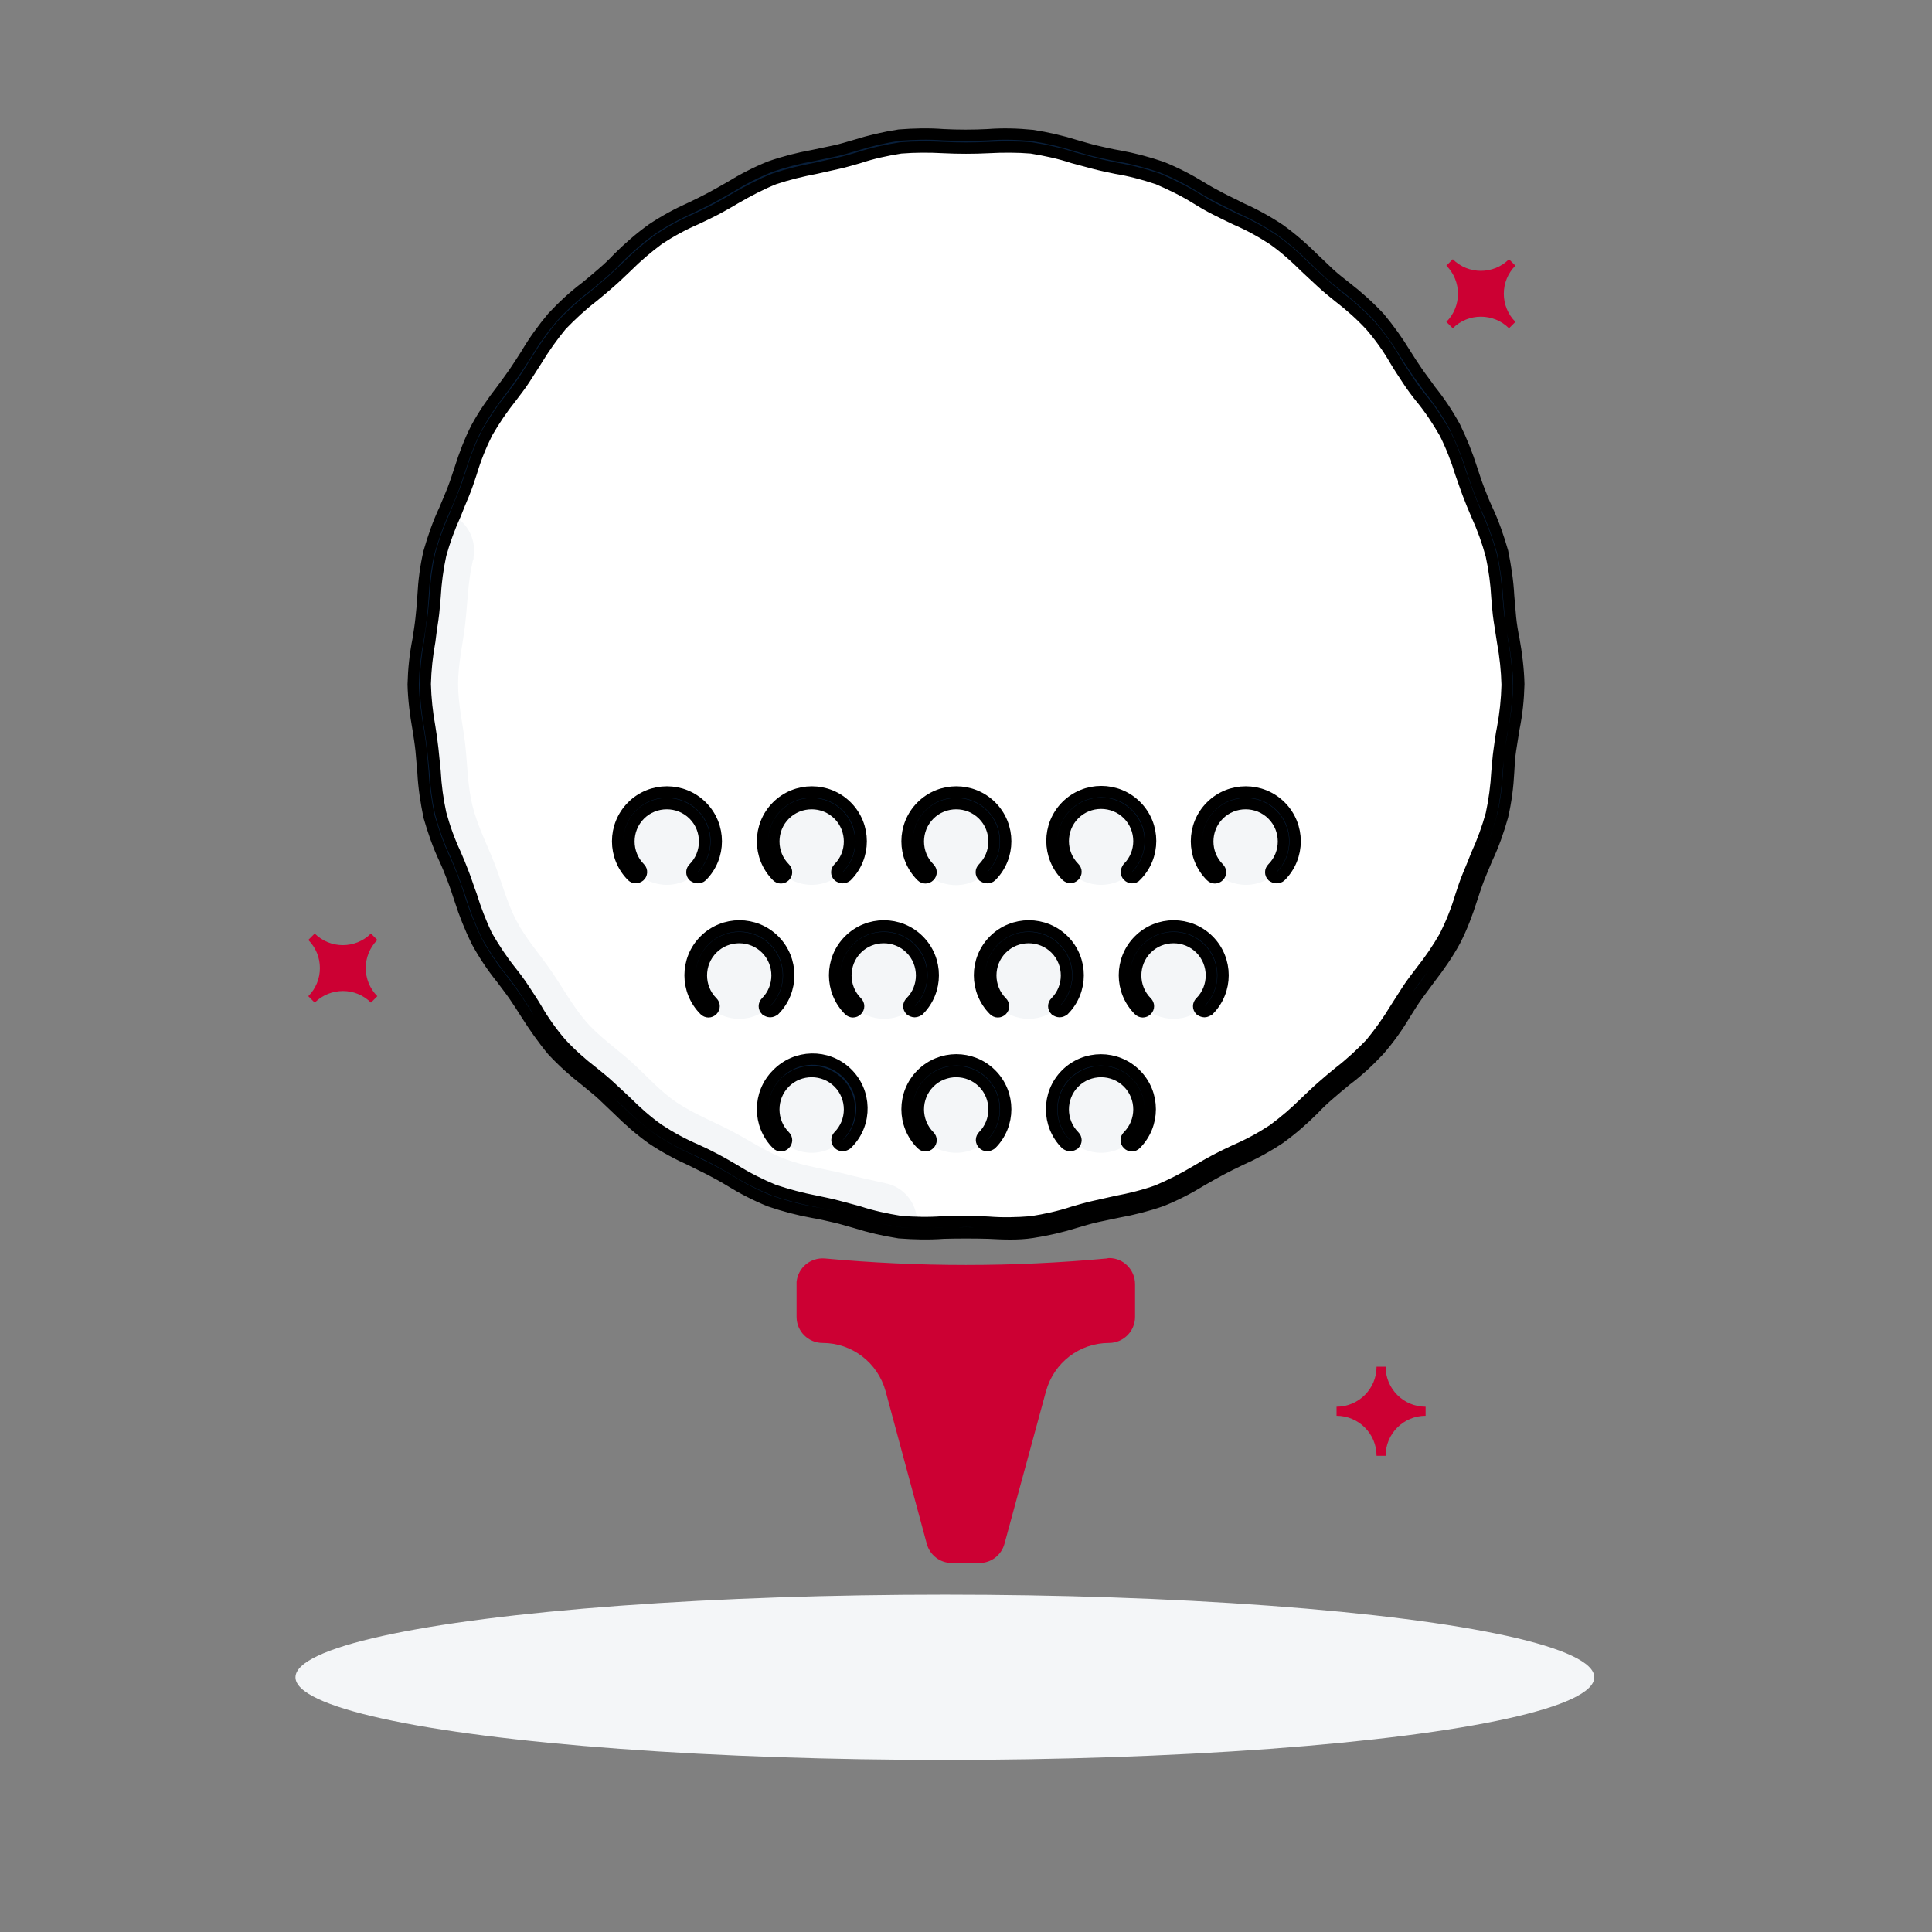 <?xml version="1.0" encoding="utf-8"?>
<!-- Generator: Adobe Illustrator 26.5.0, SVG Export Plug-In . SVG Version: 6.00 Build 0)  -->
<svg version="1.0" id="Layer_1" xmlns="http://www.w3.org/2000/svg" xmlns:xlink="http://www.w3.org/1999/xlink" x="0px" y="0px"
	 viewBox="0 0 512 512" style="enable-background:new 0 0 512 512;" xml:space="preserve">
<rect x="0" y="0" width="512" height="512" fill="#808080" stroke="none"/>
<style type="text/css">
	.st0{fill:#F4F6F8;}
	.st1{fill:#FFFFFF;}
	.st2{fill:#081F3B;stroke:#000000;stroke-width:3;stroke-miterlimit:10;}
	.st3{fill:#CC0033;}
</style>
<ellipse class="st0" cx="250.4" cy="444.5" rx="172.1" ry="21.9"/>
<circle class="st1" cx="256" cy="181.4" r="144.3"/>
<path class="st0" d="M224,311.1c-5.3-1.3-10.7-2-15.8-3.9s-9.6-5-14.4-7.5s-9.9-4.5-14.4-7.5s-8.1-7.2-12.1-10.8s-8.6-6.7-12.1-10.8
	s-6.1-8.9-9.2-13.4s-6.7-8.5-9.2-13.3s-3.8-10.1-5.8-15.2s-4.5-9.9-5.8-15.2s-1.3-10.7-1.9-16.1s-1.9-10.6-1.9-16.1
	s1.3-10.8,1.9-16.1s0.7-10.9,1.9-16.1c0-0.2,0.1-0.5,0.2-0.7s0.1-0.6,0.1-0.9c0.8-4.9-2-9.7-6.7-11.5l0,0
	c-25,75.7,16.2,157.4,91.9,182.4c10.5,3.5,21.4,5.7,32.4,6.7l-0.1-1.9c-0.3-4.7-3.6-8.6-8.2-9.6C231.1,312.8,226.6,311.8,224,311.1z
	"/>
<path class="st2" d="M267.8,327c-2,0-4-0.1-5.9-0.2c-3.9-0.1-7.9-0.1-11.8,0c-3.9,0.3-7.8,0.2-11.8-0.1c-3.9-0.6-7.8-1.5-11.6-2.7
	c-1.8-0.5-3.7-1.1-5.5-1.5s-3.8-0.9-5.7-1.2c-3.9-0.7-7.7-1.7-11.5-3c-3.7-1.5-7.2-3.3-10.6-5.4c-1.6-1-3.3-1.9-5-2.8
	s-3.5-1.7-5.2-2.6c-3.6-1.6-7.1-3.5-10.4-5.7c-3.2-2.3-6.2-4.9-9-7.7c-1.4-1.3-2.8-2.7-4.2-4s-3-2.5-4.4-3.7c-3.1-2.4-6.1-5.1-8.8-8
	c-2.5-3-4.8-6.3-6.9-9.6c-1-1.6-2.1-3.3-3.2-4.9s-2.3-3.1-3.4-4.6c-2.5-3.1-4.7-6.4-6.6-9.9c-1.7-3.5-3.2-7.2-4.4-11
	c-0.6-1.8-1.2-3.7-1.9-5.5s-1.4-3.6-2.2-5.3c-1.7-3.6-3-7.4-4.1-11.2c-0.8-3.9-1.4-7.8-1.6-11.7c-0.2-1.9-0.3-3.9-0.5-5.8
	s-0.5-3.8-0.8-5.7c-0.7-3.9-1.2-7.9-1.3-11.8c0.1-4,0.5-7.9,1.3-11.9c0.3-1.9,0.6-3.8,0.8-5.7s0.4-3.9,0.5-5.8
	c0.2-3.9,0.7-7.9,1.6-11.7c1.1-3.8,2.4-7.6,4.1-11.2c0.7-1.7,1.5-3.5,2.2-5.3s1.3-3.7,1.9-5.5c1.2-3.8,2.6-7.5,4.4-11
	c1.9-3.5,4.2-6.8,6.6-9.9c1.1-1.5,2.3-3.1,3.4-4.7s2.1-3.2,3.2-4.9c2-3.4,4.3-6.6,6.9-9.7c2.7-2.9,5.6-5.6,8.8-8
	c1.5-1.2,3-2.5,4.4-3.7s2.9-2.6,4.2-4c2.8-2.8,5.8-5.4,9-7.7c3.3-2.2,6.8-4.1,10.4-5.7c1.7-0.8,3.5-1.7,5.2-2.6s3.4-1.9,5-2.8
	c3.4-2.1,6.9-3.9,10.6-5.4c3.7-1.3,7.6-2.3,11.5-3c1.9-0.4,3.8-0.8,5.7-1.2s3.7-1,5.5-1.5c3.8-1.2,7.7-2.1,11.6-2.7
	c3.9-0.3,7.8-0.4,11.7-0.1c3.9,0.2,7.9,0.2,11.8,0c3.9-0.3,7.8-0.2,11.8,0.2c3.9,0.6,7.8,1.5,11.6,2.7c1.8,0.5,3.7,1.1,5.5,1.5
	s3.8,0.9,5.7,1.2c3.9,0.7,7.7,1.7,11.5,3c3.7,1.5,7.2,3.3,10.6,5.4c1.6,1,3.3,1.9,5,2.8s3.5,1.7,5.2,2.6c3.6,1.6,7.1,3.5,10.4,5.7
	c3.2,2.3,6.2,4.9,9,7.7c1.4,1.3,2.8,2.7,4.2,4s3,2.5,4.5,3.7c3.1,2.4,6.1,5.1,8.8,8c2.5,3,4.8,6.2,6.8,9.5c1,1.6,2.1,3.3,3.2,4.9
	s2.3,3.1,3.4,4.7c2.5,3.1,4.7,6.4,6.6,9.9c1.7,3.5,3.2,7.2,4.4,11c0.6,1.8,1.2,3.7,1.9,5.5s1.4,3.6,2.2,5.3c1.7,3.6,3,7.4,4.1,11.2
	c0.8,3.9,1.4,7.8,1.6,11.7c0.2,1.9,0.3,3.9,0.5,5.8s0.5,3.8,0.9,5.7c0.7,3.9,1.2,7.9,1.3,11.9c-0.1,4-0.5,7.9-1.3,11.8
	c-0.3,1.9-0.6,3.8-0.9,5.7s-0.4,3.9-0.5,5.8c-0.2,3.9-0.7,7.8-1.6,11.7c-1.1,3.9-2.4,7.6-4.1,11.2c-0.7,1.7-1.5,3.5-2.2,5.3
	s-1.3,3.7-1.9,5.5c-1.2,3.8-2.6,7.5-4.4,11c-1.9,3.5-4.2,6.8-6.6,9.9c-1.1,1.5-2.3,3.1-3.4,4.6s-2.1,3.2-3.2,4.9
	c-2,3.4-4.3,6.6-6.9,9.6c-2.7,2.9-5.6,5.6-8.8,8c-1.5,1.2-3,2.5-4.4,3.7s-2.9,2.6-4.2,4c-2.8,2.8-5.8,5.4-9,7.7
	c-3.3,2.2-6.8,4.1-10.4,5.7c-1.7,0.8-3.5,1.7-5.2,2.6s-3.4,1.9-5,2.8c-3.4,2.1-6.9,3.9-10.6,5.4c-3.7,1.3-7.6,2.3-11.5,3
	c-1.9,0.4-3.8,0.8-5.7,1.2s-3.7,1-5.5,1.5c-3.8,1.2-7.7,2.1-11.6,2.7C271.7,326.9,269.7,327,267.8,327z M256,323.7c2,0,4,0.1,6,0.2
	c3.8,0.3,7.5,0.2,11.3-0.1c3.8-0.6,7.5-1.4,11.1-2.6c1.8-0.5,3.7-1.1,5.6-1.5s3.9-0.9,5.8-1.3c3.7-0.7,7.4-1.6,11-2.9
	c3.5-1.5,6.9-3.2,10.2-5.2c1.7-1,3.4-2,5.1-2.9s3.6-1.8,5.3-2.6c3.5-1.5,6.8-3.3,10-5.4c3.1-2.3,5.9-4.7,8.6-7.4
	c1.4-1.3,2.8-2.7,4.3-4s3-2.6,4.5-3.8c3-2.3,5.8-4.9,8.4-7.6c2.4-2.9,4.6-6,6.6-9.3c1-1.6,2.1-3.3,3.2-5s2.3-3.2,3.5-4.8
	c2.4-3,4.5-6.1,6.4-9.4c1.7-3.4,3.1-6.9,4.2-10.6c0.6-1.8,1.2-3.7,2-5.6s1.5-3.6,2.2-5.4c1.6-3.5,2.9-7.1,3.9-10.7
	c0.8-3.7,1.3-7.5,1.5-11.2c0.2-1.9,0.3-3.9,0.6-5.9s0.5-3.9,0.9-5.8c0.7-3.7,1.1-7.5,1.2-11.4c-0.1-3.8-0.5-7.6-1.2-11.4
	c-0.3-1.9-0.6-3.9-0.9-5.8s-0.4-4-0.6-5.9c-0.2-3.8-0.7-7.5-1.5-11.2c-1-3.7-2.3-7.3-3.9-10.8c-0.8-1.8-1.5-3.6-2.2-5.4
	s-1.3-3.7-2-5.6c-1.1-3.6-2.5-7.2-4.2-10.6c-1.9-3.3-4-6.5-6.4-9.4c-1.2-1.5-2.4-3.1-3.5-4.8s-2.2-3.3-3.2-5
	c-1.9-3.3-4.1-6.4-6.6-9.3c-2.6-2.8-5.4-5.3-8.4-7.6c-1.5-1.2-3.1-2.5-4.5-3.8s-2.9-2.7-4.3-4c-2.7-2.7-5.5-5.2-8.6-7.4
	c-3.2-2.1-6.5-3.9-10-5.4c-1.7-0.8-3.5-1.7-5.3-2.6s-3.5-1.9-5.1-2.9c-3.2-2-6.7-3.7-10.2-5.2c-3.6-1.2-7.3-2.2-11-2.8
	c-1.9-0.4-3.9-0.8-5.8-1.3s-3.8-1-5.6-1.5c-3.6-1.2-7.4-2-11.1-2.6c-3.7-0.3-7.5-0.3-11.3-0.1c-3.9,0.2-8.1,0.2-12,0
	c-3.8-0.2-7.5-0.2-11.3,0.1c-3.8,0.6-7.5,1.4-11.1,2.6c-1.8,0.5-3.7,1.1-5.6,1.5s-3.9,0.9-5.8,1.3c-3.7,0.7-7.4,1.6-11,2.8
	c-3.5,1.4-6.9,3.2-10.2,5.1c-1.7,1-3.4,2-5.1,2.9s-3.6,1.8-5.3,2.6c-3.5,1.5-6.8,3.3-10,5.4c-3.1,2.3-5.9,4.7-8.6,7.4
	c-1.4,1.3-2.8,2.7-4.3,4s-3,2.6-4.5,3.8c-3,2.3-5.8,4.9-8.4,7.6c-2.4,2.9-4.6,6-6.6,9.3c-1,1.6-2.1,3.3-3.2,5s-2.3,3.2-3.5,4.8
	c-2.4,3-4.5,6.1-6.4,9.4c-1.7,3.4-3.1,6.9-4.2,10.6c-0.6,1.8-1.2,3.7-2,5.6s-1.5,3.6-2.2,5.4c-1.6,3.5-2.9,7.1-3.9,10.7
	c-0.8,3.7-1.3,7.5-1.5,11.2c-0.2,1.9-0.3,3.9-0.6,5.9s-0.6,3.9-0.8,5.8c-0.7,3.8-1.1,7.6-1.2,11.4c0.1,3.8,0.5,7.6,1.2,11.4
	c0.3,1.9,0.6,3.9,0.8,5.8s0.4,4,0.6,5.9c0.2,3.8,0.7,7.5,1.5,11.2c1,3.7,2.3,7.3,3.9,10.7c0.8,1.8,1.5,3.6,2.2,5.4s1.3,3.8,2,5.6
	c1.1,3.6,2.5,7.2,4.1,10.6c1.9,3.3,4,6.5,6.4,9.5c1.2,1.5,2.4,3.1,3.5,4.8s2.2,3.3,3.2,5c1.9,3.3,4.1,6.4,6.6,9.3
	c2.6,2.8,5.4,5.3,8.4,7.6c1.5,1.2,3.1,2.5,4.5,3.8s2.9,2.7,4.3,4c2.7,2.7,5.5,5.2,8.6,7.4c3.2,2.1,6.5,3.9,10,5.4
	c1.8,0.8,3.6,1.7,5.3,2.6s3.4,1.9,5.1,2.9c3.2,2,6.6,3.7,10.2,5.2c3.6,1.2,7.3,2.2,11,2.9c1.9,0.4,3.9,0.8,5.8,1.3s3.8,1,5.6,1.5
	c3.6,1.2,7.4,2,11.1,2.6c3.7,0.3,7.5,0.4,11.3,0.1C252,323.8,254,323.7,256,323.7z"/>
<circle class="st0" cx="176.7" cy="222.9" r="11.6"/>
<path class="st2" d="M184.9,232.6c-0.4,0-0.8-0.2-1.1-0.4c-0.6-0.6-0.6-1.5,0-2.1c3.9-3.9,3.9-10.3,0-14.2s-10.3-3.9-14.2,0
	s-3.9,10.3,0,14.2c0,0,0,0,0,0c0.6,0.6,0.5,1.6-0.1,2.1c-0.6,0.5-1.5,0.5-2,0c-5.1-5.1-5.1-13.4,0-18.5c5.1-5.1,13.4-5.1,18.5,0
	s5.1,13.4,0,18.5c0,0,0,0,0,0C185.7,232.5,185.3,232.6,184.9,232.6z"/>
<circle class="st0" cx="215.1" cy="222.9" r="11.6"/>
<path class="st2" d="M223.3,232.6c-0.4,0-0.8-0.2-1.1-0.4c-0.6-0.6-0.6-1.5,0-2.1c3.9-3.9,3.9-10.3,0-14.2s-10.3-3.9-14.2,0
	s-3.9,10.3,0,14.2c0,0,0,0,0,0c0.6,0.6,0.6,1.5,0,2.1c-0.6,0.6-1.5,0.6-2.1,0c0,0,0,0,0,0c-5.1-5.1-5.1-13.4,0-18.5
	c5.1-5.1,13.4-5.1,18.5,0s5.1,13.4,0,18.5c0,0,0,0,0,0C224,232.5,223.7,232.6,223.3,232.6z"/>
<ellipse transform="matrix(0.16 -0.987 0.987 0.16 -7.219 437.415)" class="st0" cx="253.4" cy="222.9" rx="11.6" ry="11.6"/>
<path class="st2" d="M261.6,232.6c-0.4,0-0.8-0.2-1.1-0.4c-0.6-0.6-0.6-1.5,0-2.1c3.9-3.9,3.9-10.3,0-14.2c-3.9-3.9-10.3-3.9-14.2,0
	s-3.9,10.3,0,14.2c0,0,0,0,0,0c0.6,0.6,0.6,1.5,0,2.1c-0.6,0.6-1.5,0.6-2.1,0c0,0,0,0,0,0c-5.1-5.1-5.1-13.4,0-18.5
	c5.1-5.1,13.4-5.1,18.5,0s5.1,13.4,0,18.5c0,0,0,0,0,0C262.4,232.5,262,232.6,261.6,232.6z"/>
<circle class="st0" cx="291.8" cy="222.9" r="11.6"/>
<path class="st2" d="M300,232.6c-0.8,0-1.5-0.7-1.5-1.5c0-0.4,0.2-0.8,0.4-1.1c3.9-3.9,3.9-10.3,0-14.2c-3.9-3.9-10.3-3.9-14.2,0
	s-3.9,10.3,0,14.2c0,0,0,0,0,0c0.6,0.6,0.6,1.5,0,2.1c-0.6,0.6-1.5,0.6-2.1,0c0,0,0,0,0,0c-5.1-5.1-5.1-13.4,0-18.5
	c5.1-5.1,13.4-5.1,18.5,0s5.1,13.4,0,18.5c0,0,0,0,0,0C300.8,232.5,300.4,232.6,300,232.6z"/>
<circle class="st0" cx="330.2" cy="222.9" r="11.6"/>
<path class="st2" d="M338.3,232.6c-0.4,0-0.8-0.2-1.1-0.4c-0.6-0.6-0.6-1.5,0-2.1c0,0,0,0,0,0c3.9-3.9,3.9-10.3,0-14.2
	c-3.9-3.9-10.3-3.9-14.2,0s-3.9,10.3,0,14.2c0,0,0,0,0,0c0.6,0.6,0.6,1.5,0,2.1c-0.6,0.6-1.5,0.6-2.1,0c0,0,0,0,0,0
	c-5.1-5.1-5.1-13.4,0-18.5c5.1-5.1,13.4-5.1,18.5,0s5.1,13.4,0,18.5c0,0,0,0,0,0C339.1,232.5,338.7,232.6,338.3,232.6z"/>
<circle class="st0" cx="195.9" cy="258.4" r="11.6"/>
<path class="st2" d="M204.1,268.1c-0.4,0-0.8-0.2-1.1-0.4c-0.6-0.6-0.6-1.5,0-2.1c3.9-3.9,3.9-10.3,0-14.2s-10.3-3.9-14.2,0
	s-3.9,10.3,0,14.2c0,0,0,0,0,0c0.6,0.6,0.6,1.5,0,2.1c-0.6,0.6-1.5,0.6-2.1,0c0,0,0,0,0,0c-5.1-5.1-5.1-13.4,0-18.5
	c5.1-5.1,13.4-5.1,18.5,0c5.1,5.1,5.1,13.4,0,18.5C204.9,267.9,204.5,268.1,204.1,268.1z"/>
<circle class="st0" cx="234.3" cy="258.4" r="11.6"/>
<path class="st2" d="M242.4,268.1c-0.4,0-0.8-0.2-1.1-0.4c-0.6-0.6-0.6-1.5,0-2.1c3.9-3.9,3.9-10.3,0-14.2s-10.3-3.9-14.2,0
	s-3.9,10.3,0,14.2c0,0,0,0,0,0c0.6,0.6,0.6,1.5,0,2.1c-0.6,0.6-1.5,0.6-2.1,0c0,0,0,0,0,0c-5.1-5.1-5.1-13.4,0-18.5
	c5.1-5.1,13.4-5.1,18.5,0c5.1,5.1,5.1,13.4,0,18.5C243.2,267.9,242.8,268.1,242.4,268.1z"/>
<circle class="st0" cx="272.6" cy="258.4" r="11.6"/>
<path class="st2" d="M280.8,268.1c-0.4,0-0.8-0.2-1.1-0.4c-0.6-0.6-0.6-1.5,0-2.1c3.9-3.9,3.9-10.3,0-14.2c-3.9-3.9-10.3-3.9-14.2,0
	s-3.9,10.3,0,14.2c0,0,0,0,0,0c0.6,0.6,0.6,1.5,0,2.1c-0.6,0.6-1.5,0.6-2.1,0c0,0,0,0,0,0c-5.1-5.1-5.1-13.4,0-18.5
	c5.1-5.1,13.4-5.1,18.5,0c5.1,5.1,5.1,13.4,0,18.5C281.6,267.9,281.2,268.1,280.8,268.1z"/>
<circle class="st0" cx="311" cy="258.4" r="11.6"/>
<path class="st2" d="M319.2,268.1c-0.4,0-0.8-0.2-1.1-0.4c-0.6-0.6-0.6-1.5,0-2.1c3.9-3.9,3.9-10.3,0-14.2c-3.9-3.9-10.3-3.9-14.2,0
	s-3.9,10.3,0,14.2c0,0,0,0,0,0c0.6,0.6,0.6,1.5,0,2.1c-0.6,0.6-1.5,0.6-2.1,0c0,0,0,0,0,0c-5.1-5.1-5.1-13.4,0-18.5
	c5.1-5.1,13.4-5.1,18.5,0c5.1,5.1,5.1,13.4,0,18.5C319.9,267.9,319.6,268.1,319.2,268.1z"/>
<circle class="st0" cx="215.1" cy="293.9" r="11.6"/>
<path class="st2" d="M223.3,303.6c-0.8,0-1.5-0.7-1.5-1.5c0-0.4,0.2-0.8,0.4-1c3.9-3.9,3.9-10.3,0-14.2c-3.9-3.9-10.3-3.9-14.2,0
	c-3.9,3.9-3.9,10.3,0,14.2c0,0,0,0,0,0c0.6,0.6,0.6,1.5,0,2.1s-1.5,0.6-2.1,0l0,0c-5.1-5.1-5.1-13.4,0-18.5c5-5.2,13.3-5.4,18.5-0.4
	c5.2,5,5.4,13.3,0.4,18.5c-0.1,0.1-0.3,0.3-0.4,0.4C224.1,303.4,223.7,303.6,223.3,303.6z"/>
<ellipse transform="matrix(0.16 -0.987 0.987 0.16 -77.243 496.991)" class="st0" cx="253.4" cy="293.9" rx="11.6" ry="11.6"/>
<path class="st2" d="M261.6,303.6c-0.8,0-1.5-0.7-1.5-1.5c0-0.4,0.2-0.8,0.4-1c3.9-3.9,3.9-10.3,0-14.2c-3.9-3.9-10.3-3.9-14.2,0
	c-3.9,3.9-3.9,10.3,0,14.2c0,0,0,0,0,0c0.6,0.6,0.6,1.5,0,2.1s-1.5,0.6-2.1,0l0,0c-5.1-5.1-5.1-13.4,0-18.5
	c5.1-5.1,13.3-5.1,18.4-0.1c0,0,0.1,0.1,0.1,0.1c5.1,5.1,5.1,13.4,0,18.5C262.4,303.4,262,303.6,261.6,303.6z"/>
<circle class="st0" cx="291.8" cy="293.9" r="11.6"/>
<path class="st2" d="M283.6,303.6c-0.4,0-0.8-0.2-1.1-0.4c-5.1-5.1-5.1-13.4,0-18.5c5.1-5.1,13.4-5.1,18.5,0
	c5.1,5.1,5.1,13.4,0,18.5c0,0,0,0,0,0c-0.6,0.6-1.5,0.6-2.1,0s-0.6-1.5,0-2.1l0,0c3.9-3.9,3.9-10.3,0-14.2c-3.9-3.9-10.3-3.9-14.2,0
	c-3.9,3.9-3.9,10.3,0,14.2c0,0,0,0,0,0c0.6,0.6,0.6,1.5,0,2.1C284.4,303.4,284,303.6,283.6,303.6z"/>
<path class="st3" d="M293.3,333.5c-24.8,2.3-49.8,2.3-74.7,0c-3.8-0.3-7.1,2.4-7.5,6.2c0,0.2,0,0.4,0,0.6v8.7c0,3.8,3.1,6.9,6.9,6.9
	l0,0c7.8,0,14.6,5.2,16.7,12.8l10.9,40.4c0.8,3,3.5,5.1,6.6,5.1h7.4c3.1,0,5.8-2.1,6.6-5.1l11-40.4c2.1-7.6,8.9-12.8,16.7-12.8l0,0
	c3.8,0,6.9-3.1,6.9-6.9v-8.7c0-3.8-3.1-6.9-6.8-6.9C293.8,333.4,293.6,333.4,293.3,333.5z"/>
<path class="st3" d="M385,87l-1.7-1.7c4.1-4.1,4.1-10.8,0-14.9l1.7-1.7c4.1,4.1,10.8,4.1,14.9,0l1.7,1.7c-4.1,4.1-4.1,10.8,0,14.9
	l-1.7,1.7C395.8,82.9,389.1,82.9,385,87z"/>
<path class="st3" d="M83.4,265.7l-1.7-1.7c4.1-4.1,4.1-10.8,0-14.9c0,0,0,0,0,0l1.7-1.7c4.1,4.1,10.8,4.1,14.9,0l1.7,1.7
	c-4.1,4.1-4.1,10.8,0,14.9c0,0,0,0,0,0l-1.7,1.7C94.2,261.6,87.6,261.6,83.4,265.7z"/>
<path class="st3" d="M354.2,375.2v-2.4c5.8,0,10.6-4.7,10.6-10.6h2.4c0,5.8,4.7,10.6,10.6,10.6v2.4c-5.8,0-10.6,4.7-10.6,10.6h-2.4
	C364.8,379.9,360,375.2,354.2,375.2z"/>
</svg>
